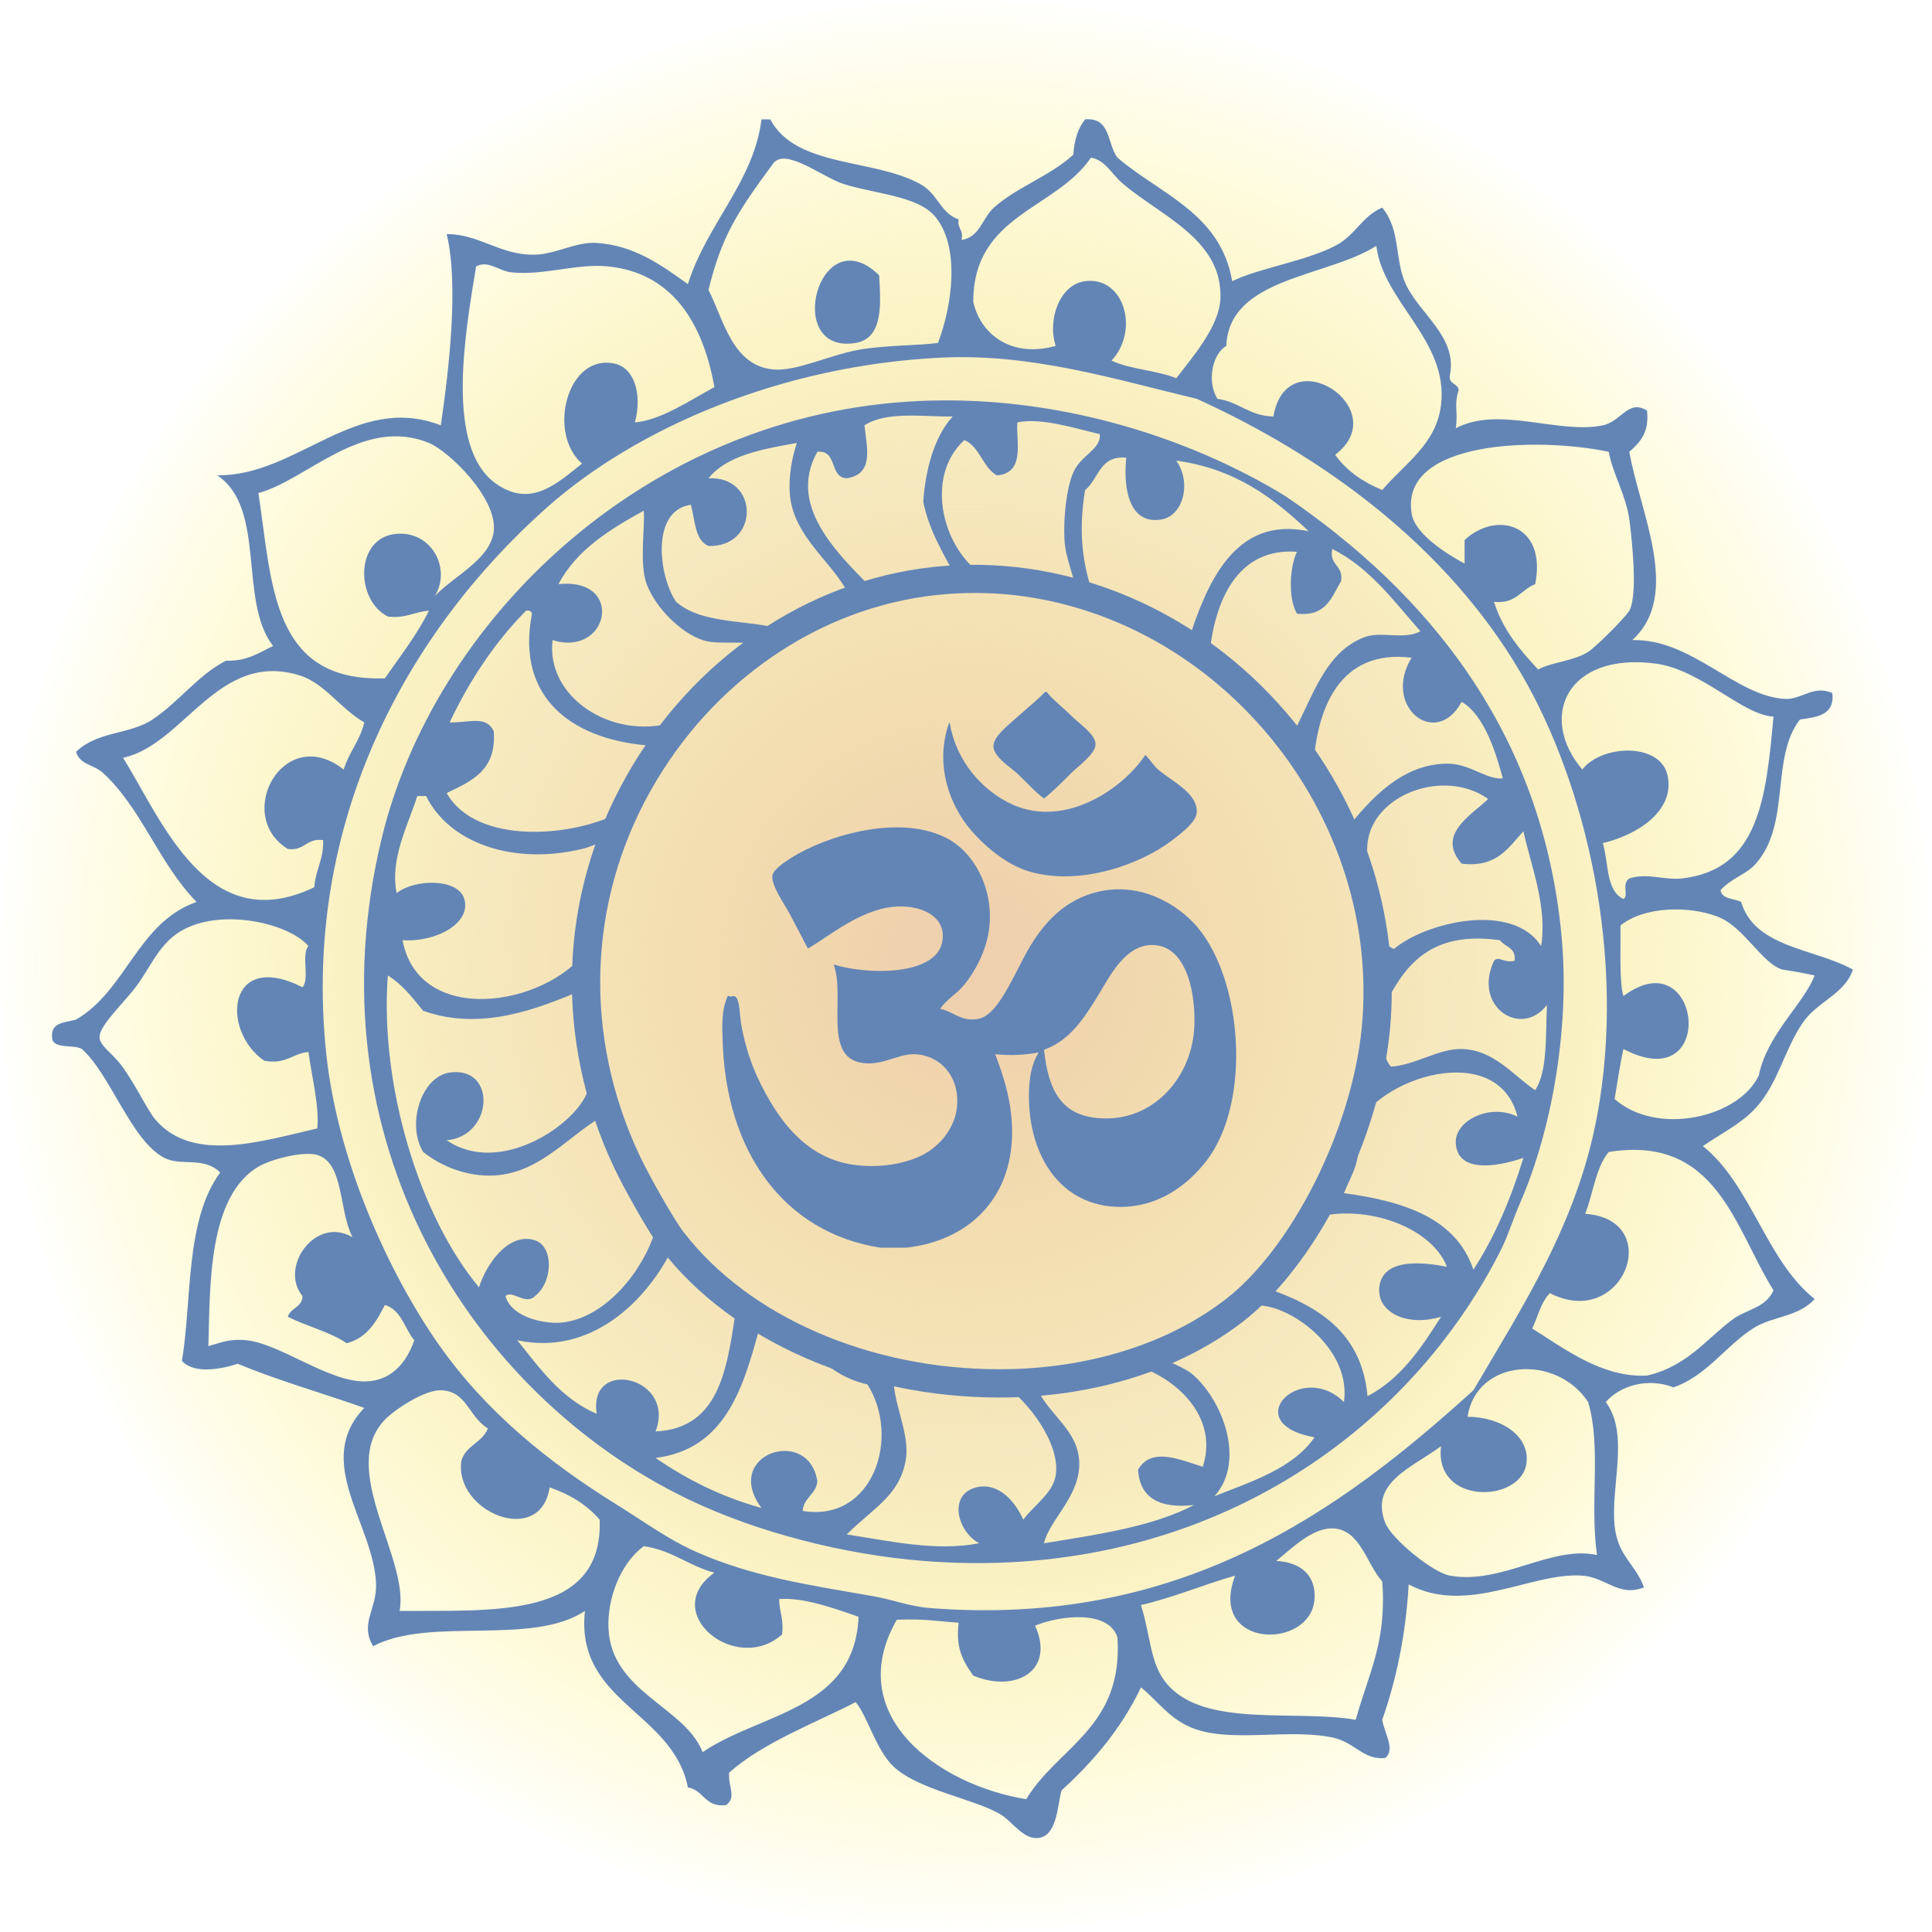 <svg width="68" height="68" viewBox="0 0 68 68" fill="none" xmlns="http://www.w3.org/2000/svg">
<path d="M34 68C52.778 68 68 52.778 68 34C68 15.222 52.778 0 34 0C15.222 0 0 15.222 0 34C0 52.778 15.222 68 34 68Z" fill="url(#paint0_radial_302_4)"/>
<path fill-rule="evenodd" clip-rule="evenodd" d="M30.942 9.689C30.994 10.616 31.12 11.905 30.114 12.071C27.541 12.495 28.819 7.615 30.942 9.689Z" fill="#6385B6"/>
<path fill-rule="evenodd" clip-rule="evenodd" d="M31.477 20.692C31.568 20.672 31.66 20.654 31.751 20.635C31.66 20.646 31.569 20.665 31.477 20.692Z" fill="#56420F"/>
<path fill-rule="evenodd" clip-rule="evenodd" d="M25.916 23.462C25.9 23.462 25.884 23.461 25.869 23.461C25.084 23.531 24.822 24.401 24.339 24.975C24.828 24.43 25.355 23.924 25.916 23.462Z" fill="#56420F"/>
<path fill-rule="evenodd" clip-rule="evenodd" d="M27.914 22.084C27.942 22.068 27.97 22.052 27.999 22.036C27.97 22.05 27.941 22.067 27.914 22.084Z" fill="#56420F"/>
<path fill-rule="evenodd" clip-rule="evenodd" d="M54.034 38.372C53.254 37.849 52.582 36.946 51.445 36.922C50.638 36.904 49.823 37.484 48.96 37.543C48.613 37.199 48.724 36.398 48.442 35.99C49.224 34.357 49.988 32.704 52.791 33.091C52.963 33.333 53.37 33.341 53.309 33.815C52.931 33.908 52.758 33.633 52.584 33.815C51.821 35.446 53.555 36.553 54.448 35.369C54.392 36.451 54.481 37.68 54.034 38.372ZM51.859 44.688C51.251 42.88 49.432 42.283 47.303 41.996C47.592 41.272 48.002 40.763 47.717 39.718C48.472 37.916 52.715 36.57 53.412 39.303C52.456 38.822 51.194 39.433 51.238 40.235C51.296 41.281 52.639 41.087 53.619 40.753C53.173 42.206 52.608 43.538 51.859 44.688M50.72 46.345C50.024 47.444 49.309 48.524 48.132 49.141C47.926 46.861 46.356 45.946 44.507 45.309C45.247 44.841 45.697 44.083 45.987 43.164C45.264 44.329 44.427 45.33 43.539 46.043C43.92 45.925 44.331 45.891 44.818 46.034C45.925 46.357 47.532 47.694 47.303 49.347C45.792 47.849 43.537 50.093 46.267 50.59C45.501 51.687 44.082 52.132 42.747 52.661C43.82 51.468 43.089 49.389 42.022 48.415C41.65 48.075 41.077 47.965 40.737 47.655C40.427 47.78 40.113 47.897 39.791 47.998C41.44 48.457 42.901 49.899 42.333 51.626C41.569 51.391 40.523 50.905 40.055 51.729C40.121 52.733 40.819 53.105 42.022 52.972C40.575 53.733 38.642 54.01 36.741 54.318C36.965 53.44 38.054 52.633 37.984 51.418C37.922 50.337 36.945 49.806 36.534 48.933C36.61 48.813 36.697 48.706 36.789 48.608C36.281 48.658 35.767 48.686 35.253 48.688C36.216 49.305 37.339 50.845 37.156 51.936C37.049 52.567 36.391 52.976 36.017 53.489C35.722 52.823 35.127 52.159 34.36 52.351C33.366 52.599 33.685 53.9 34.464 54.318C32.937 54.614 31.297 54.235 29.803 54.007C30.744 53.067 31.642 52.655 31.875 51.418C32.06 50.43 31.367 49.33 31.45 48.275C29.43 47.822 27.521 47.005 25.939 45.854C25.608 47.987 25.426 50.27 23.073 50.383C23.816 48.46 20.692 47.751 21.002 49.761C19.744 49.225 19.007 48.167 18.207 47.173C20.769 47.726 22.785 45.838 23.754 43.775C23.726 43.74 23.695 43.706 23.668 43.67C23.545 43.511 23.369 43.235 23.178 42.919C22.784 44.629 21.341 46.398 19.76 46.551C19.213 46.605 18.007 46.388 17.792 45.62C18.022 45.382 18.499 45.958 18.827 45.62C19.475 45.121 19.488 43.863 18.827 43.653C17.907 43.358 17.117 44.482 16.86 45.309C14.771 42.81 13.358 38.206 13.65 34.333C14.163 34.649 14.52 35.12 14.893 35.576C16.931 36.307 18.935 35.501 20.485 34.851C20.543 34.881 20.589 34.913 20.63 34.947C20.618 34.436 20.632 33.93 20.673 33.43C19.203 35.444 14.741 36.141 14.169 33.091C15.335 33.173 16.595 32.501 16.342 31.641C16.127 30.904 14.592 30.932 13.961 31.434C13.712 30.218 14.377 29.019 14.686 28.017H14.997C15.809 29.667 18.046 30.462 20.485 29.881C20.827 29.799 21.223 29.601 21.576 29.487C22.211 27.838 23.139 26.33 24.287 25.035C24.124 25.214 23.936 25.358 23.694 25.428C21.512 26.061 19.205 24.518 19.449 22.529C21.435 23.149 22.008 20.315 19.656 20.561C20.3 19.342 21.462 18.639 22.659 17.973C22.703 18.61 22.496 19.85 22.762 20.561C23.083 21.416 23.989 22.286 24.73 22.529C25.357 22.735 26.287 22.474 26.804 22.783C27.094 22.58 27.391 22.387 27.696 22.207C26.518 21.782 24.76 22.028 23.798 21.183C23.193 20.311 22.884 17.973 24.316 17.766C24.467 18.305 24.449 19.013 24.937 19.216C26.731 19.268 26.737 16.749 24.937 16.834C25.583 16.03 26.813 15.81 28.044 15.591C27.801 16.336 27.731 17.105 27.836 17.662C28.109 19.104 29.507 19.949 29.967 21.136C30.252 21.034 30.54 20.942 30.831 20.859C29.719 19.691 27.632 17.91 28.769 15.902C29.495 15.831 29.175 16.807 29.803 16.834C30.752 16.686 30.524 15.813 30.425 14.97C31.211 14.465 32.473 14.672 33.532 14.659C32.857 15.393 32.564 16.606 32.496 17.662C32.716 18.744 33.242 19.521 33.676 20.39C34.635 20.343 35.575 20.406 36.49 20.559C36.331 20.411 36.147 20.293 35.913 20.251C35.531 20.182 35.109 20.379 34.774 20.354C33.184 19.482 32.495 16.796 33.945 15.488C34.495 15.732 34.579 16.442 35.084 16.731C36.121 16.655 35.743 15.472 35.81 14.866C36.69 14.691 37.855 15.088 38.709 15.28C38.765 15.815 38.044 16.013 37.777 16.627C37.539 17.173 37.423 18.221 37.466 19.009C37.502 19.667 37.83 20.31 37.872 20.866C38.091 20.928 38.309 20.993 38.525 21.065C38.093 19.886 37.948 18.732 38.191 17.248C38.675 16.868 38.691 16.022 39.641 16.109C39.522 17.226 39.761 18.481 40.884 18.283C41.645 18.149 41.95 16.991 41.401 16.213C43.495 16.5 44.837 17.541 46.061 18.698C43.442 18.147 42.466 20.538 41.791 22.665C42.053 22.837 42.309 23.016 42.558 23.205C42.716 21.096 43.589 19.264 45.647 19.422C45.388 19.971 45.334 21.064 45.647 21.597C46.665 21.718 46.868 21.024 47.2 20.458C47.295 19.879 46.775 19.917 46.89 19.32C48.221 19.988 49.055 21.157 49.995 22.218C49.4 22.535 48.618 22.203 48.028 22.425C46.584 22.969 46.179 24.639 45.44 25.946C45.389 25.932 45.344 25.912 45.298 25.894C45.626 26.31 45.932 26.743 46.215 27.191C46.306 24.913 47.156 22.836 49.684 23.15C48.634 24.857 50.536 26.385 51.445 24.703C52.28 25.181 52.687 26.636 52.895 27.396C52.298 27.449 51.746 26.87 50.927 26.878C49.299 26.893 48.198 28.186 47.407 29.157C47.351 29.158 47.305 29.148 47.254 29.143C47.645 30.03 47.949 30.957 48.157 31.911C48.486 31.208 48.037 30.501 48.132 29.674C48.329 27.945 50.844 27.03 52.377 28.12C51.845 28.658 50.524 29.351 51.445 30.399C52.695 30.545 53.086 29.83 53.619 29.259C53.888 30.481 54.47 31.922 54.241 33.298C53.242 31.724 50.178 32.454 49.063 33.401C48.676 33.244 48.528 32.849 48.283 32.551C48.488 33.748 48.545 34.982 48.423 36.229C48.207 38.437 47.345 40.882 46.143 42.902C47.874 42.322 50.348 43.11 50.927 44.585C50.143 44.434 48.658 44.242 48.546 45.309C48.456 46.161 49.476 46.719 50.72 46.345M28.251 53.179C28.291 52.702 28.715 52.608 28.769 52.143C28.474 50.164 25.392 51.176 26.801 53.075C25.368 52.68 24.16 52.058 23.073 51.315C25.463 51.012 26.123 48.98 26.698 46.863C27.224 47.165 27.997 47.219 28.561 47.484C29.04 48.074 29.659 48.526 30.529 48.726C31.713 50.578 30.733 53.593 28.251 53.179M15.825 25.428C16.537 23.931 17.418 22.604 18.517 21.493C18.637 21.477 18.702 21.516 18.724 21.597C18.136 24.601 20.191 26.105 23.073 26.257C22.603 26.924 22.271 27.733 21.934 28.535C20.176 29.502 16.75 29.742 15.722 27.913C16.581 27.497 17.486 27.123 17.378 25.739C17.11 25.166 16.526 25.442 15.825 25.428ZM54.965 32.987C54.303 25.737 50.213 20.838 45.232 17.455C41.765 15.339 36.936 13.794 31.875 14.141C22.481 14.786 15.274 21.951 13.444 29.467C10.847 40.131 16.62 49.105 24.212 52.764C26.673 53.95 29.744 54.72 32.496 54.939C41.972 55.695 49.353 50.783 52.791 44.067C53.067 43.529 53.256 42.905 53.516 42.306C54.615 39.777 55.258 36.182 54.965 32.987" fill="#6385B6"/>
<path fill-rule="evenodd" clip-rule="evenodd" d="M20.933 31.663C20.969 31.493 21.005 31.322 21.047 31.154C20.982 31.315 20.941 31.486 20.933 31.663Z" fill="#56420F"/>
<path fill-rule="evenodd" clip-rule="evenodd" d="M32.008 48.39C32.062 48.528 32.098 48.676 32.185 48.726C32.664 49.007 33.124 48.802 33.613 48.617C33.074 48.567 32.538 48.49 32.008 48.39Z" fill="#56420F"/>
<path fill-rule="evenodd" clip-rule="evenodd" d="M20.698 36.006C20.647 36.174 20.599 36.344 20.588 36.508C20.545 37.159 20.869 37.787 20.692 38.372C20.336 39.542 17.606 41.43 15.722 40.132C17.355 40.001 17.505 37.515 15.825 37.75C14.845 37.887 14.292 39.547 14.893 40.546C15.58 41.089 16.487 41.417 17.378 41.374C19.094 41.293 20.137 39.802 21.388 39.199C21.028 38.128 20.805 37.059 20.698 36.006Z" fill="#6385B6"/>
<path d="M34.322 20.87C33.863 20.87 33.399 20.895 32.94 20.945C28.821 21.396 25.069 23.968 22.901 27.826C20.681 31.779 20.535 36.453 22.501 40.648C22.794 41.278 23.693 42.889 24.062 43.367C26.353 46.344 30.61 48.193 35.172 48.193C38.232 48.193 41.05 47.328 43.106 45.756C45.461 43.956 47.579 39.75 47.928 36.18C48.305 32.337 46.965 28.417 44.252 25.425C41.626 22.53 38.007 20.87 34.322 20.87ZM35.172 49.188C30.31 49.188 25.75 47.19 23.274 43.974C22.856 43.432 21.926 41.766 21.601 41.069C19.496 36.58 19.654 31.575 22.034 27.339C24.359 23.201 28.395 20.441 32.833 19.957C37.292 19.471 41.825 21.268 44.988 24.757C47.889 27.956 49.322 32.155 48.918 36.277C48.539 40.152 46.3 44.566 43.71 46.546C41.481 48.25 38.449 49.188 35.172 49.188" fill="#6385B6"/>
<path fill-rule="evenodd" clip-rule="evenodd" d="M39.33 57.631C39.019 56.654 37.312 56.856 36.431 57.217C37.15 58.8 35.752 59.596 34.256 58.977C33.812 58.356 33.652 57.933 33.739 57.113C33.025 57.068 32.55 56.969 31.564 57.01C29.642 60.369 33 62.817 36.12 63.326C37.236 61.473 39.539 60.809 39.33 57.631ZM22.659 54.421C21.815 55.041 21.368 56.297 21.417 57.32C21.524 59.565 24.105 60.067 24.73 61.67C26.76 60.283 30.083 60.188 30.218 56.906C29.407 56.621 28.263 56.206 27.422 56.285C27.43 56.726 27.596 57.01 27.526 57.528C25.901 58.974 23.183 56.749 25.145 55.353C24.241 55.117 23.659 54.561 22.659 54.421M48.65 55.663C48.107 55.051 47.888 53.898 46.993 53.8C46.248 53.718 45.507 54.461 44.921 54.939C45.881 54.995 46.322 55.533 46.267 56.285C46.137 58.086 42.492 58.041 43.472 55.457C42.344 55.778 41.334 56.219 40.158 56.492C40.511 57.619 40.472 58.58 41.09 59.288C42.428 60.822 45.565 60.161 47.717 60.531C48.182 58.861 48.812 57.797 48.65 55.663M15.515 48.933C14.945 48.917 13.902 49.601 13.547 49.969C11.887 51.69 14.412 54.846 14.065 56.699C17.352 56.677 21.236 56.987 21.106 53.489C20.663 52.966 20.061 52.601 19.346 52.35C19.023 54.473 15.975 53.214 16.239 51.418C16.389 50.877 16.977 50.775 17.171 50.279C16.475 49.838 16.431 48.959 15.515 48.933M55.898 49.348C54.779 47.645 51.969 47.82 51.652 49.865C52.844 49.871 53.87 50.55 53.723 51.522C53.514 52.904 50.468 52.98 50.72 50.9C49.683 51.669 48.209 52.178 48.753 53.593C48.971 54.16 50.421 55.346 51.031 55.457C52.851 55.786 54.593 54.382 56.208 54.732C55.949 52.863 56.366 50.934 55.898 49.348M11.166 40.65C10.713 40.511 9.57 40.782 9.095 41.063C7.323 42.115 7.395 45.23 7.334 47.38C7.774 47.257 8.081 47.11 8.68 47.173C9.851 47.294 11.532 48.618 12.822 48.622C13.556 48.625 14.217 48.213 14.582 47.173C14.236 46.76 14.131 46.105 13.547 45.931C13.243 46.524 12.917 47.094 12.201 47.277C11.607 46.869 10.791 46.685 10.13 46.344C10.228 46.028 10.634 46.02 10.648 45.62C9.809 44.602 11.112 42.774 12.408 43.548C11.913 42.585 12.119 40.942 11.166 40.65M56.622 40.546C56.165 41.09 56.076 42.002 55.794 42.721C58.621 42.922 57.14 46.838 54.551 45.516C54.241 45.827 54.127 46.336 53.93 46.759C55.056 47.466 56.397 48.498 57.969 48.416C59.367 48.099 60.078 47.113 60.971 46.448C61.472 46.076 62.151 46.038 62.421 45.413C61.055 43.244 60.443 39.935 56.622 40.546M6.195 32.883C5.575 33.333 5.285 34.033 4.849 34.644C4.418 35.249 3.489 36.084 3.503 36.508C3.513 36.803 3.94 37.07 4.228 37.439C4.729 38.082 5.171 39.056 5.47 39.407C6.784 40.948 9.212 40.164 11.166 39.717C11.246 38.966 10.976 37.896 10.855 37.026C10.289 37.081 10.062 37.475 9.301 37.336C7.76 36.277 7.992 33.403 10.648 34.748C10.907 34.454 10.595 33.59 10.855 33.298C10.129 32.449 7.558 31.896 6.195 32.883ZM62.732 34.126C62.002 33.903 61.383 32.616 60.453 32.262C59.434 31.874 57.872 31.898 57.036 32.573C57.045 33.471 56.992 34.593 57.14 35.058C59.884 33.002 60.499 38.688 57.14 36.922C57.014 37.486 56.93 38.092 56.829 38.682C58.313 39.993 61.197 39.348 61.903 37.854C62.204 36.389 63.471 35.354 63.871 34.333C63.321 34.217 63.192 34.197 62.732 34.126M10.544 23.771C7.672 22.881 6.475 26.217 4.331 26.671C5.715 28.888 7.295 33.044 11.062 31.227C11.104 30.613 11.397 30.251 11.373 29.57C10.773 29.488 10.729 29.962 10.13 29.881C8.203 28.688 9.996 25.432 12.097 27.085C12.283 26.476 12.67 26.069 12.822 25.428C11.957 24.922 11.422 24.044 10.544 23.771M58.279 23.357C55.145 22.942 54.127 25.239 55.691 27.085C56.371 26.204 58.439 26.122 58.692 27.292C58.969 28.563 57.578 29.403 56.415 29.674C56.619 30.367 56.523 31.361 57.14 31.641C57.339 31.519 57.058 31.129 57.347 30.916C58.019 30.713 58.562 30.99 59.211 30.916C61.912 30.608 62.161 28.079 62.421 25.221C61.337 25.173 59.873 23.569 58.279 23.357M49.684 18.076C49.809 18.843 51.038 19.558 51.549 19.837V19.008C52.657 17.967 54.454 18.437 54.034 20.561C53.533 20.751 53.359 21.267 52.584 21.183C52.896 22.182 53.507 22.883 54.138 23.565C54.606 23.304 55.388 23.271 55.898 22.943C56.2 22.748 57.226 21.708 57.347 21.494C57.648 20.96 57.445 19.014 57.347 18.283C57.233 17.438 56.753 16.646 56.622 15.902C54.12 15.378 49.267 15.492 49.684 18.076M17.378 18.698C17.512 17.53 15.791 15.875 15.099 15.591C12.755 14.628 10.78 16.915 9.095 17.352C9.583 20.562 9.551 24.01 13.547 23.875C14.083 23.099 14.661 22.367 15.099 21.494C14.584 21.53 14.281 21.778 13.65 21.7C12.511 21.118 12.502 19.001 13.858 18.801C15.138 18.613 15.914 19.971 15.307 20.976C15.974 20.273 17.265 19.685 17.378 18.698M33.117 12.588C27.535 12.858 22.427 15.039 19.242 17.869C14.364 22.206 10.641 28.874 11.476 37.026C11.873 40.901 13.72 44.852 15.41 47.277C17.108 49.712 19.329 51.483 21.727 52.972C22.672 53.558 23.526 54.19 24.523 54.629C26.481 55.49 28.4 55.774 30.736 56.181C31.411 56.299 32.023 56.541 32.703 56.596C41.517 57.299 47.143 53.215 51.859 48.933C53.578 45.999 55.5 43.085 56.208 39.303C57.25 33.742 55.846 27.628 53.516 23.667C50.88 19.185 46.547 16.049 42.126 14.038C39.227 13.349 36.336 12.433 33.117 12.588M21.417 9.378C20.318 9.262 19.153 9.705 18 9.585C17.555 9.54 17.187 9.145 16.757 9.378C16.366 11.763 15.653 15.786 17.482 17.041C18.704 17.88 19.611 17.011 20.485 16.316C19.251 15.245 19.962 12.442 21.624 12.796C22.315 12.942 22.613 13.846 22.348 14.866C23.23 14.805 24.312 14.077 25.145 13.624C24.718 11.254 23.598 9.61 21.417 9.378M50.72 14.246C50.988 11.983 48.686 10.64 48.442 8.654C46.691 9.769 43.264 9.755 43.161 12.174C42.655 12.474 42.478 13.445 42.851 14.038C43.612 14.14 43.971 14.643 44.818 14.659C45.302 11.881 49.109 14.403 46.993 16.006C47.391 16.572 47.968 16.964 48.65 17.248C49.461 16.291 50.555 15.637 50.72 14.246M34.256 10.621C34.513 11.796 35.631 12.606 37.156 12.174C36.856 11.236 37.304 10.011 38.191 9.896C39.565 9.719 40.118 11.622 39.123 12.692C39.777 13.005 40.718 13.03 41.401 13.313C41.979 12.563 42.913 11.484 42.954 10.517C43.042 8.441 40.872 7.609 39.537 6.479C39.095 6.106 38.927 5.651 38.398 5.548C37.158 7.379 34.256 7.549 34.256 10.621ZM32.91 7.618C32.306 6.897 30.825 6.83 29.7 6.479C28.971 6.252 27.644 5.174 27.215 5.754C25.922 7.504 25.396 8.329 24.937 10.207C25.479 11.264 25.772 12.866 27.215 13.003C28.074 13.084 29.305 12.433 30.425 12.278C31.403 12.142 32.24 12.168 33.014 12.071C33.526 10.728 33.797 8.676 32.91 7.618M26.801 4.202H27.111C28.026 5.914 30.736 5.564 32.392 6.479C33.019 6.825 33.087 7.491 33.739 7.722C33.688 8.049 33.925 8.087 33.842 8.446C34.489 8.352 34.566 7.68 34.982 7.307C35.795 6.579 36.951 6.204 37.777 5.444C37.81 4.924 37.946 4.507 38.191 4.202C39.103 4.118 38.968 5.081 39.33 5.548C40.835 6.838 42.963 7.506 43.369 9.896C44.341 9.426 45.913 9.207 46.993 8.654C47.709 8.286 47.92 7.62 48.65 7.307C49.306 8.097 49.078 9.133 49.478 10C49.969 11.064 51.305 11.857 51.031 13.21C50.982 13.534 51.309 13.483 51.342 13.727C51.164 14.259 51.327 14.486 51.238 15.074C52.74 14.268 54.866 15.294 56.415 14.97C57.069 14.834 57.308 14.037 57.969 14.452C58.058 15.232 57.713 15.577 57.347 15.902C57.717 18.03 59.203 20.94 57.451 22.529C59.556 22.477 61.082 24.512 62.835 24.6C63.396 24.628 63.825 24.102 64.492 24.393C64.581 25.172 63.957 25.238 63.353 25.325C62.305 26.662 63.044 28.986 61.8 30.398C61.451 30.794 60.988 30.868 60.557 31.33C60.61 31.657 61.03 31.617 61.282 31.745C61.767 33.365 63.862 33.376 65.217 34.126C64.919 35.006 63.973 35.239 63.456 35.99C62.8 36.944 62.585 38.136 61.8 38.993C61.288 39.551 60.648 39.851 59.936 40.339C61.656 41.726 62.144 44.344 63.871 45.723C63.259 46.38 62.395 46.309 61.696 46.759C60.738 47.374 60.051 48.439 58.9 48.83C58.012 48.485 57.029 48.757 56.519 49.348C57.357 50.476 56.688 52.267 56.829 53.697C56.937 54.778 57.563 55.044 57.865 55.871C56.977 56.222 56.529 55.517 55.691 55.457C53.91 55.328 51.65 56.867 49.581 55.767C49.479 57.563 49.141 59.124 48.65 60.531C48.72 60.983 49.125 61.59 48.753 61.876C47.981 61.957 47.686 61.315 46.89 61.152C45.33 60.833 43.374 61.342 42.022 60.841C41.163 60.523 40.739 59.849 40.158 59.391C39.468 60.841 38.483 61.996 37.363 63.016C37.224 63.485 37.221 64.515 36.638 64.672C36.053 64.83 35.66 64.116 35.188 63.844C34.253 63.305 32.343 63.001 31.46 62.187C30.837 61.612 30.52 60.368 30.115 59.909C28.869 60.565 26.841 61.327 25.662 62.394C25.628 62.891 25.928 63.262 25.558 63.533C24.809 63.627 24.774 63.006 24.212 62.912C23.681 60.23 20.24 59.917 20.588 56.699C18.711 57.951 15.126 56.883 13.133 57.942C12.656 57.145 13.26 56.646 13.236 55.767C13.18 53.676 10.997 51.457 12.822 49.554C11.344 49.031 9.784 48.589 8.37 48.001C7.769 48.193 6.828 48.372 6.403 47.898C6.759 45.784 6.511 42.946 7.749 41.271C7.192 40.696 6.36 41.055 5.781 40.752C4.617 40.146 3.891 37.818 2.882 36.922C2.596 36.759 1.989 36.918 1.847 36.611C1.723 35.97 2.271 36 2.674 35.887C4.448 34.864 4.846 32.466 6.92 31.745C5.61 30.427 4.98 28.432 3.607 27.188C3.312 26.922 2.813 26.917 2.674 26.463C3.456 25.717 4.556 25.865 5.367 25.325C6.311 24.695 6.973 23.753 7.956 23.254C8.704 23.278 9.121 22.969 9.613 22.736C8.382 21.167 9.389 17.885 7.645 16.73C10.477 16.758 12.519 13.813 15.515 14.97C15.807 12.966 16.15 10.011 15.722 8.239C16.869 8.235 17.613 8.992 18.827 8.964C19.571 8.947 20.272 8.501 21.002 8.55C22.322 8.64 23.256 9.316 24.212 10C24.874 7.883 26.535 6.388 26.801 4.202" fill="#6385B6"/>
<path fill-rule="evenodd" clip-rule="evenodd" d="M33.403 25.449C33.429 25.443 33.433 25.461 33.434 25.48C33.653 26.759 34.551 27.834 35.653 28.324C37.505 29.148 39.529 27.756 40.309 26.574C40.471 26.713 40.563 26.898 40.715 27.042C41.152 27.457 42.172 27.887 42.121 28.605C42.097 28.944 41.552 29.351 41.215 29.605C40.143 30.411 38.089 31.171 36.309 30.698C35.498 30.483 34.719 29.85 34.185 29.23C33.408 28.328 32.895 26.904 33.403 25.449Z" fill="#6385B6"/>
<path fill-rule="evenodd" clip-rule="evenodd" d="M36.778 24.355H36.841C37.105 24.681 37.404 24.888 37.746 25.23C37.974 25.457 38.564 25.849 38.559 26.199C38.553 26.539 37.966 26.951 37.715 27.198C37.364 27.546 37.086 27.833 36.746 28.105C36.403 27.851 36.167 27.563 35.809 27.23C35.557 26.995 34.968 26.643 34.965 26.262C34.963 25.921 35.499 25.514 35.778 25.261C36.181 24.897 36.528 24.629 36.778 24.355Z" fill="#6385B6"/>
<path fill-rule="evenodd" clip-rule="evenodd" d="M38.653 39.354C40.56 39.518 41.899 37.958 42.028 36.261C42.113 35.144 41.831 33.269 40.559 33.261C39.63 33.255 39.104 34.282 38.684 34.979C38.152 35.86 37.633 36.636 36.746 36.948C36.901 38.386 37.353 39.242 38.653 39.354ZM31.872 43.916H30.997C27.583 43.391 25.547 40.527 25.435 36.635C25.42 36.124 25.381 35.547 25.622 35.042C25.721 35.117 25.791 35.029 25.872 35.073C26.044 35.166 26.032 35.752 26.091 36.073C26.297 37.202 26.662 38.015 27.122 38.791C27.707 39.776 28.573 40.748 29.934 40.979C30.927 41.147 31.939 40.955 32.559 40.604C33.071 40.315 33.615 39.71 33.684 38.947C33.781 37.882 33.087 37.132 32.184 37.104C31.59 37.086 30.958 37.577 30.216 37.385C29.001 37.071 29.749 35.02 29.341 33.948C30.541 34.317 32.883 34.34 33.153 33.198C33.376 32.256 32.39 31.816 31.435 31.917C30.242 32.043 29.212 32.935 28.435 33.386C28.222 32.973 28.024 32.604 27.779 32.136C27.637 31.866 27.139 31.168 27.185 30.824C27.213 30.607 27.608 30.346 27.841 30.198C29.084 29.409 31.672 28.63 33.34 29.51C34.308 30.021 35.003 31.335 34.809 32.73C34.706 33.468 34.334 34.176 33.934 34.667C33.677 34.983 33.305 35.18 33.09 35.51C33.561 35.599 33.85 35.99 34.465 35.854C34.898 35.759 35.279 35.117 35.497 34.729C35.787 34.212 36.004 33.724 36.246 33.323C36.776 32.445 37.489 31.661 38.653 31.386C40.125 31.039 41.436 31.813 42.121 32.604C43.732 34.469 44.063 38.775 42.465 40.854C41.785 41.739 40.748 42.482 39.434 42.479C37.311 42.474 36.21 40.66 36.215 38.573C36.217 37.918 36.308 37.453 36.559 37.041C36.1 37.131 35.548 37.162 35.028 37.104C35.348 37.949 35.635 38.847 35.622 39.917C35.593 42.239 34.039 43.687 31.872 43.916" fill="#6385B6"/>
<defs>
<radialGradient id="paint0_radial_302_4" cx="0" cy="0" r="1" gradientUnits="userSpaceOnUse" gradientTransform="translate(34 34) scale(34 34)">
<stop stop-color="#EECEAE"/>
<stop offset="0.5" stop-color="#EDD17C" stop-opacity="0.498"/>
<stop offset="1" stop-color="#FFEF00" stop-opacity="0"/>
</radialGradient>
</defs>
</svg>
